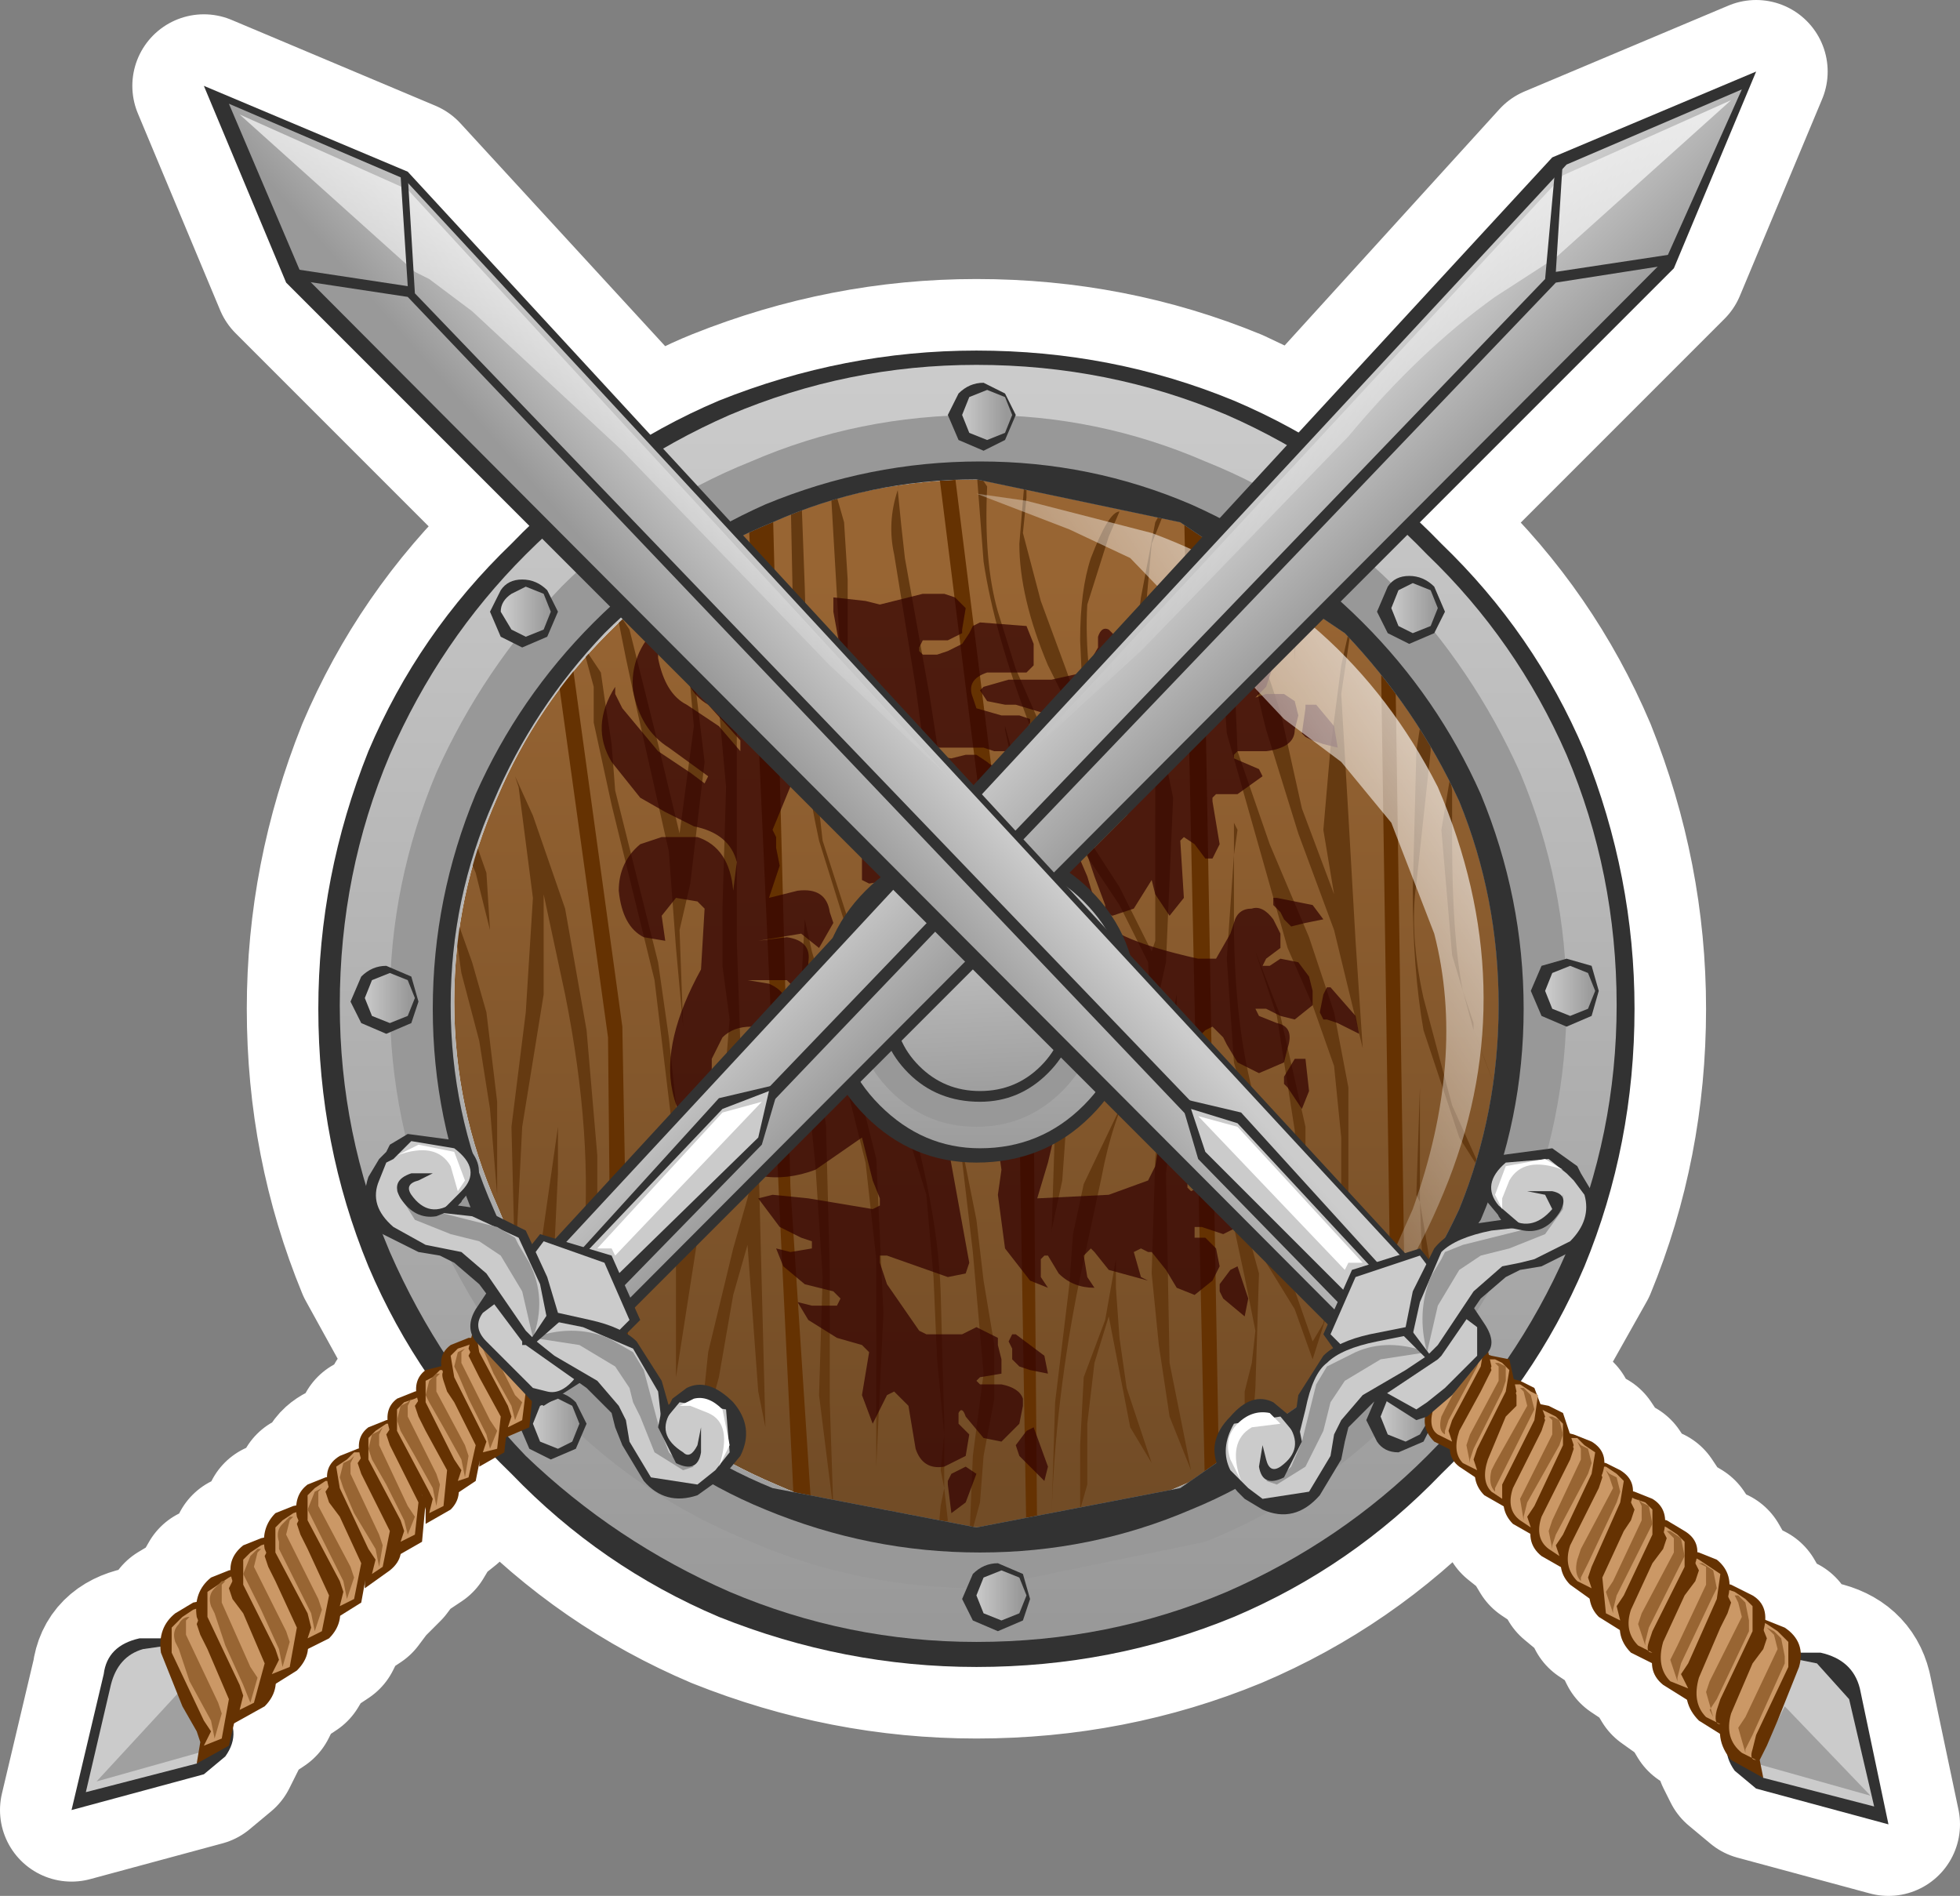 <?xml version="1.0" encoding="UTF-8" standalone="no"?>
<svg xmlns:ffdec="https://www.free-decompiler.com/flash" xmlns:xlink="http://www.w3.org/1999/xlink" ffdec:objectType="shape" height="26.5px" width="27.4px" xmlns="http://www.w3.org/2000/svg">
  <rect width="100%" height="100%" fill="#808080" stroke="none"/>
  <g transform="matrix(1.0, 0.0, 0.0, 1.0, 0.2, -0.2)">
    <path d="M13.45 5.1 Q15.35 5.1 17.05 5.8 L18.0 6.25 21.5 2.4 24.35 1.2 23.2 3.95 19.65 7.5 19.95 7.8 Q21.25 9.05 21.95 10.7 22.65 12.45 22.65 14.3 22.65 16.2 21.95 17.9 L21.05 19.5 21.25 19.6 21.4 19.85 21.65 19.95 21.8 20.25 22.05 20.35 22.25 20.65 22.45 20.75 22.65 21.05 22.9 21.15 23.1 21.45 23.35 21.6 23.55 21.9 23.8 22.0 24.0 22.35 24.3 22.5 24.5 22.85 24.75 22.95 25.0 23.3 25.25 23.3 Q25.7 23.4 25.8 23.8 L26.2 25.7 24.35 25.2 24.05 24.95 23.95 24.75 23.85 24.45 23.55 24.25 23.4 24.0 23.05 23.75 22.9 23.5 22.6 23.3 22.45 23.0 22.15 22.8 22.05 22.6 21.75 22.35 21.65 22.15 21.35 21.95 21.2 21.7 20.95 21.5 20.85 21.3 20.55 21.1 20.45 20.9 20.2 20.7 20.15 20.65 19.95 20.8 Q18.7 22.1 17.05 22.8 15.35 23.5 13.45 23.5 11.6 23.5 9.85 22.8 8.2 22.1 6.95 20.8 L6.75 20.6 6.6 20.7 6.45 20.9 6.2 21.1 6.1 21.3 5.85 21.5 5.7 21.75 5.4 21.95 5.25 22.15 5.0 22.4 4.85 22.6 4.55 22.8 4.4 23.1 4.1 23.3 3.95 23.55 3.65 23.75 3.5 24.05 3.2 24.25 3.05 24.55 2.95 24.75 2.65 25.0 0.8 25.5 1.25 23.6 Q1.3 23.2 1.75 23.1 L2.05 23.1 2.25 22.75 2.5 22.6 2.55 22.6 2.75 22.25 3.0 22.15 3.05 22.15 3.2 21.8 3.45 21.7 3.5 21.7 3.65 21.35 3.9 21.25 3.95 21.25 4.1 20.95 4.35 20.85 4.4 20.85 Q4.35 20.65 4.55 20.55 L4.8 20.45 4.85 20.45 4.95 20.15 5.2 20.05 5.25 20.05 5.35 19.75 5.6 19.65 5.65 19.65 5.75 19.35 4.95 17.9 Q4.25 16.2 4.25 14.3 4.25 12.45 4.95 10.7 5.65 9.05 6.95 7.8 L7.2 7.55 3.8 4.15 2.65 1.4 5.5 2.6 8.9 6.3 Q9.35 6.0 9.85 5.8 11.6 5.1 13.45 5.1 M12.25 21.45 L12.6 21.5 11.55 21.3 12.25 21.45 M19.7 14.15 L20.0 15.25 Q20.1 14.2 19.85 13.25 L19.6 12.5 19.6 12.55 Q19.5 13.25 19.7 14.15 M12.95 6.95 L12.8 6.95 12.95 6.95 M19.8 10.95 L19.9 11.2 Q20.95 13.65 20.3 16.05 L20.45 16.4 20.75 14.25 Q20.75 12.75 20.2 11.4 L19.8 10.65 19.8 10.95" fill="#ffffff" fill-rule="evenodd" stroke="none"/>
    <path d="M13.45 5.1 Q11.6 5.1 9.85 5.8 9.35 6.0 8.9 6.3 L5.5 2.6 2.65 1.4 3.8 4.15 7.2 7.55 6.95 7.8 Q5.65 9.05 4.95 10.7 4.25 12.45 4.25 14.3 4.25 16.2 4.95 17.9 L5.75 19.35 5.65 19.65 5.6 19.65 5.35 19.75 5.25 20.05 5.2 20.05 4.95 20.15 4.85 20.45 4.8 20.45 4.55 20.55 Q4.35 20.65 4.4 20.85 L4.35 20.85 4.1 20.95 3.95 21.25 3.9 21.25 3.65 21.35 3.5 21.7 3.45 21.7 3.2 21.8 3.05 22.15 3.0 22.15 2.75 22.25 2.55 22.6 2.5 22.6 2.25 22.75 2.05 23.1 1.75 23.1 Q1.3 23.2 1.25 23.6 L0.8 25.5 2.65 25.0 2.95 24.75 3.05 24.55 3.2 24.25 3.5 24.05 3.65 23.75 3.95 23.55 4.1 23.3 4.4 23.1 4.55 22.8 4.85 22.6 5.0 22.4 5.25 22.15 5.4 21.95 5.7 21.75 5.85 21.5 6.1 21.3 6.2 21.1 6.45 20.9 6.6 20.7 6.75 20.6 6.95 20.8 Q8.2 22.1 9.85 22.8 11.6 23.5 13.45 23.5 15.35 23.5 17.05 22.8 18.7 22.1 19.95 20.8 L20.15 20.65 20.2 20.7 20.45 20.9 20.55 21.1 20.85 21.3 20.95 21.5 21.2 21.7 21.35 21.95 21.65 22.15 21.75 22.35 22.05 22.6 22.15 22.8 22.45 23.0 22.6 23.3 22.9 23.5 23.05 23.75 23.4 24.0 23.55 24.25 23.85 24.45 23.95 24.75 24.05 24.95 24.35 25.2 26.2 25.7 25.8 23.8 Q25.7 23.4 25.25 23.3 L25.0 23.3 24.75 22.95 24.5 22.85 24.3 22.5 24.0 22.35 23.8 22.0 23.55 21.9 23.35 21.6 23.1 21.45 22.9 21.15 22.65 21.05 22.45 20.75 22.25 20.65 22.05 20.35 21.8 20.25 21.65 19.95 21.4 19.85 21.25 19.6 21.05 19.5 21.95 17.9 Q22.65 16.2 22.65 14.3 22.65 12.45 21.95 10.7 21.25 9.05 19.95 7.8 L19.65 7.5 23.2 3.95 24.35 1.2 21.5 2.4 18.0 6.25 17.05 5.8 Q15.35 5.1 13.45 5.1 Z" fill="none" stroke="#ffffff" stroke-linecap="round" stroke-linejoin="round" stroke-width="2.0"/>
    <path d="M20.25 11.35 Q20.8 12.7 20.8 14.2 20.8 15.7 20.25 17.05 19.7 18.4 18.65 19.4 17.65 20.4 16.35 20.95 15.0 21.55 13.5 21.55 12.0 21.55 10.65 20.95 9.35 20.4 8.3 19.4 7.3 18.4 6.75 17.05 6.15 15.7 6.15 14.2 6.15 12.7 6.75 11.35 7.3 10.05 8.3 9.05 9.35 8.0 10.65 7.45 12.0 6.9 13.5 6.9 15.0 6.9 16.35 7.45 17.65 8.0 18.65 9.05 19.7 10.05 20.25 11.35" fill="url(#gradient0)" fill-rule="evenodd" stroke="none"/>
    <path d="M12.35 7.05 Q12.35 6.7 12.5 6.55 L12.35 7.0 12.35 7.05 12.4 7.55 12.45 8.0 12.8 9.95 13.1 11.9 13.0 13.35 12.95 13.35 Q11.95 12.3 11.6 10.25 L11.4 6.8 11.6 7.5 11.65 8.3 11.65 9.5 11.75 10.6 12.25 11.75 12.45 12.35 12.8 12.85 12.85 11.65 12.6 9.8 12.3 7.95 Q12.2 7.5 12.35 7.05 M13.0 20.25 L12.9 19.2 12.85 18.05 12.75 16.9 12.55 16.25 12.3 15.6 11.75 13.55 11.25 11.95 Q11.0 10.8 10.9 9.45 L10.85 7.0 11.0 7.05 11.05 8.4 11.1 10.2 11.3 11.95 11.8 13.5 12.3 15.05 Q12.9 16.9 12.95 18.25 L13.0 20.1 13.0 20.25 13.0 21.0 13.05 21.45 12.9 21.8 12.95 21.25 13.0 21.0 12.95 20.75 13.0 20.25 M17.05 12.15 L17.05 11.8 17.05 11.7 17.1 11.8 17.05 12.15 17.05 13.05 Q17.05 15.65 17.95 16.9 L17.9 16.0 17.65 14.4 17.35 13.5 17.7 14.4 18.05 15.95 18.05 17.6 17.8 17.0 17.5 16.4 17.25 15.75 17.05 15.05 16.95 13.6 17.05 12.15 M16.95 7.5 L16.9 7.45 17.05 7.8 17.0 8.25 17.1 10.7 17.55 12.0 18.1 13.3 18.45 14.35 18.65 15.4 18.65 16.85 18.5 18.1 18.15 19.2 17.9 18.5 17.5 17.85 17.35 17.25 17.2 16.9 17.25 17.45 17.4 18.0 17.35 19.6 17.25 20.95 17.2 20.3 17.2 19.65 17.3 19.25 17.35 18.8 17.2 18.05 17.05 17.35 17.05 16.05 17.35 16.95 17.8 17.95 18.15 18.95 18.3 18.7 18.35 18.4 18.55 17.25 18.55 16.1 18.45 15.1 18.15 14.25 17.8 13.45 16.95 10.45 16.85 9.0 16.95 7.5 M17.9 8.95 L17.95 8.0 17.9 9.45 17.9 9.75 17.9 8.95 M18.75 8.6 L18.8 8.5 18.7 8.9 18.55 9.9 18.65 11.6 18.75 13.35 18.85 14.85 18.45 13.2 17.95 11.85 17.5 10.4 Q17.05 8.7 17.5 7.55 L17.4 8.2 17.35 8.85 17.35 8.9 17.5 9.55 17.7 10.15 18.0 11.5 18.45 12.7 18.3 11.8 18.4 10.65 18.55 9.5 18.75 8.6 M19.6 10.7 L19.7 10.05 19.7 10.0 19.8 10.3 19.8 10.7 19.6 12.55 Q19.5 13.25 19.7 14.15 L20.1 15.65 20.55 16.65 20.2 16.1 19.7 14.6 Q19.55 13.75 19.55 12.65 L19.6 10.7 M13.45 6.75 L13.4 6.75 13.5 6.85 13.6 7.0 Q13.55 8.05 13.75 8.75 L14.0 9.55 14.35 10.35 14.6 11.05 14.9 11.75 15.45 12.6 15.9 13.5 15.95 13.35 15.95 11.05 15.7 10.05 15.65 9.3 15.75 8.55 15.95 7.5 16.2 7.05 15.9 7.8 15.8 8.9 15.95 10.15 16.2 11.35 16.1 13.65 16.0 14.1 15.9 14.6 15.85 13.65 15.45 12.85 14.95 12.1 14.2 10.35 Q13.7 9.05 13.55 8.05 L13.5 7.4 13.45 6.75 M14.15 6.6 L14.15 7.15 14.1 7.65 14.35 8.6 14.7 9.55 14.95 10.25 14.9 9.15 Q14.9 8.45 15.05 8.0 15.3 7.35 15.45 7.35 L15.3 7.7 15.0 8.65 Q14.95 9.5 15.2 10.65 L15.45 11.55 15.25 11.1 14.45 9.5 Q14.05 8.55 14.05 7.8 L14.1 7.2 14.15 6.6 M20.25 14.05 L20.1 13.55 19.95 11.8 20.1 10.9 20.05 10.9 20.1 11.25 20.1 11.95 Q20.1 13.3 20.25 14.05 L20.4 14.6 20.8 15.65 20.55 15.0 20.4 14.6 20.4 14.5 20.25 14.05 M11.45 21.3 L11.25 19.7 11.3 18.05 11.2 16.5 11.05 15.0 11.0 14.0 11.05 13.05 11.15 13.5 11.3 14.0 11.75 15.2 12.05 16.4 12.15 18.55 12.05 20.7 12.05 19.15 12.05 17.8 11.9 16.45 11.6 15.25 11.4 14.8 11.25 14.4 11.2 14.55 11.25 15.25 11.35 15.95 11.35 16.05 11.4 17.95 11.4 19.8 11.45 21.3 11.45 21.35 11.45 21.4 11.45 21.3 M13.85 10.4 L13.85 10.35 14.2 11.6 Q14.6 12.5 14.7 13.75 L14.7 16.0 14.65 16.7 14.5 17.4 14.5 17.45 14.55 15.9 14.55 14.3 14.35 12.7 13.85 10.4 M14.9 21.3 L14.9 20.4 14.95 19.45 15.25 18.65 15.4 17.8 15.4 18.2 15.45 18.9 15.55 19.6 15.9 20.65 15.6 20.15 15.3 18.6 15.1 19.25 15.0 20.1 15.0 20.95 14.9 21.3 14.9 21.5 14.85 21.45 14.9 21.3 M15.5 15.6 L15.65 15.3 Q15.35 15.85 15.2 16.65 L14.9 18.05 Q14.55 19.75 14.5 21.4 L14.55 19.8 14.75 18.15 14.8 17.45 14.95 16.75 15.5 15.6 M15.85 15.05 L16.15 14.6 16.25 14.1 16.25 15.3 16.1 16.6 16.15 19.25 16.45 20.75 16.15 20.0 16.0 19.0 15.9 18.0 15.95 16.4 16.1 14.8 15.85 15.05 M19.65 17.0 L19.6 16.9 19.65 15.4 19.65 17.0 19.85 18.2 19.7 18.3 19.7 18.35 19.7 18.3 19.65 17.0 M13.55 18.1 L13.7 19.0 13.7 19.75 13.55 20.55 13.5 21.2 13.35 21.75 13.4 20.55 13.55 19.4 13.4 17.7 13.2 16.0 13.45 17.25 13.55 18.1 M7.0 17.95 L6.95 15.95 7.15 14.35 7.25 12.75 7.05 11.2 7.0 11.05 7.25 11.6 7.7 12.9 8.0 14.6 8.15 16.35 8.15 17.35 8.0 18.3 7.75 19.25 7.85 18.45 7.95 17.7 Q8.1 16.1 7.7 14.1 L7.4 12.7 7.4 14.1 7.1 15.95 7.05 16.95 7.0 17.95 7.0 18.05 7.0 18.1 7.0 17.95 M6.3 11.55 L6.6 12.4 6.65 13.2 6.45 12.4 6.15 11.7 6.15 11.65 6.3 11.55 M8.4 8.7 L8.6 9.0 8.7 9.4 9.0 10.6 9.3 11.85 9.5 10.35 9.45 9.8 9.45 9.2 9.65 10.85 9.45 12.55 9.3 13.2 9.35 14.55 9.25 13.45 9.15 12.1 8.7 10.1 8.55 9.4 8.4 8.65 8.4 8.7 M9.7 8.7 L9.65 7.9 9.7 7.35 9.85 8.0 10.1 9.65 10.1 13.35 10.15 14.8 9.9 16.0 9.6 17.2 9.25 19.45 9.25 16.4 8.95 13.9 8.35 11.45 8.1 10.3 8.1 9.8 7.95 9.25 8.0 9.3 8.2 9.6 8.25 9.95 8.35 10.6 8.4 11.25 9.0 13.65 9.15 14.7 9.3 16.1 9.4 17.45 9.4 17.4 9.75 16.55 9.85 15.6 9.95 15.05 10.0 14.45 9.9 13.7 9.9 12.9 9.95 11.2 9.8 9.55 9.7 8.7 M18.85 17.65 L18.85 17.15 18.9 18.55 18.55 19.8 18.5 19.8 18.5 19.75 18.75 18.9 18.85 17.65 M7.6 15.95 L7.6 16.6 7.55 17.65 7.4 18.6 7.35 18.6 7.25 18.35 7.25 18.4 7.25 18.05 7.35 17.7 7.6 15.95 M10.25 16.95 L10.4 16.25 10.45 18.2 10.5 20.15 10.4 19.65 10.25 17.6 10.05 18.3 9.85 19.45 9.55 20.55 9.7 19.1 10.05 17.65 10.25 16.95 M6.05 13.05 L6.05 13.1 6.1 12.95 6.15 12.95 6.4 13.65 6.6 14.35 6.75 15.6 6.75 16.9 6.65 15.7 6.5 14.75 6.25 13.8 6.2 13.45 6.05 13.05" fill="#653a11" fill-rule="evenodd" stroke="none"/>
    <path d="M7.55 9.3 L7.75 9.1 8.5 14.55 8.6 20.05 8.35 19.8 8.3 14.7 7.55 9.3 M11.15 21.4 L10.9 21.25 10.7 17.15 10.25 7.1 10.6 7.15 10.85 16.8 11.15 21.4 M19.1 9.05 L19.3 9.1 19.45 19.15 19.25 19.15 19.1 9.05 M16.35 7.2 L16.6 7.15 16.85 21.25 16.65 21.25 16.35 7.2 M12.9 6.6 L13.1 6.45 14.25 15.65 14.3 21.8 14.15 21.75 14.05 15.8 12.9 6.6" fill="#653202" fill-rule="evenodd" stroke="none"/>
    <path d="M14.25 20.15 L14.45 20.7 14.4 20.9 14.15 20.65 14.05 20.55 14.0 20.4 14.15 20.2 14.25 20.15 M13.95 18.85 L14.0 18.85 14.4 19.15 14.45 19.4 14.2 19.35 14.05 19.3 13.95 19.2 13.95 19.05 13.9 18.95 13.95 18.85 M16.85 18.15 L17.0 17.95 17.1 17.9 17.25 18.35 17.2 18.6 16.9 18.35 16.85 18.25 16.85 18.15 M17.25 16.85 L17.3 16.85 17.75 17.15 17.85 17.35 17.5 17.3 17.35 17.3 17.3 17.3 17.25 17.2 17.25 17.05 17.25 16.95 17.25 16.85 M13.3 20.7 L13.45 20.8 13.3 21.2 13.1 21.35 13.05 20.95 13.05 20.9 13.1 20.8 13.3 20.7 M16.65 16.05 L16.55 16.0 16.55 15.9 16.55 15.85 17.05 15.8 17.25 15.95 17.0 16.05 16.85 16.2 16.75 16.15 16.65 16.05 M17.75 15.35 L17.75 15.25 17.9 15.0 18.05 15.0 18.1 15.45 18.0 15.7 17.8 15.4 17.75 15.35 M18.35 14.0 L18.4 14.0 18.75 14.4 18.8 14.65 18.5 14.5 18.35 14.45 18.3 14.45 18.25 14.35 18.3 14.1 18.35 14.0 M13.55 14.75 L13.95 14.6 Q14.4 14.55 14.6 14.9 L14.65 15.6 14.45 16.45 14.3 16.95 15.3 16.9 15.85 16.7 15.95 16.5 16.0 16.2 Q16.05 15.95 16.3 16.0 L16.7 16.35 16.65 16.55 16.55 16.65 16.4 16.75 16.4 16.8 16.45 16.85 16.65 16.75 16.8 16.65 16.9 16.65 17.05 16.75 17.1 17.35 16.9 17.45 16.75 17.4 16.6 17.35 16.5 17.35 16.5 17.5 16.65 17.5 16.8 17.65 16.85 17.9 16.75 18.1 16.5 18.3 16.25 18.2 16.1 17.95 15.9 17.7 15.85 17.7 15.75 17.65 15.65 17.7 15.75 18.05 15.85 18.1 15.3 17.95 15.1 17.7 15.05 17.65 14.95 17.75 15.0 18.05 15.1 18.2 Q14.8 18.2 14.6 18.0 L14.45 17.75 14.4 17.75 14.35 17.8 14.35 18.05 14.45 18.2 14.2 18.1 13.85 17.65 13.75 16.9 13.8 16.55 13.75 16.2 13.55 15.85 13.2 15.9 13.1 16.05 12.8 15.45 13.3 14.95 13.55 14.75 M17.6 12.75 L17.65 12.75 18.15 12.85 18.3 13.05 18.05 13.1 17.85 13.15 17.75 13.05 17.7 12.95 17.6 12.85 17.6 12.75 M18.05 10.1 L18.05 10.05 18.2 10.05 18.45 10.35 18.5 10.65 18.3 10.6 18.15 10.55 18.05 10.5 18.0 10.45 18.05 10.1 M17.25 9.0 L17.35 8.85 17.8 8.75 18.0 8.9 17.8 9.1 17.7 9.2 17.65 9.25 17.55 9.2 17.4 9.1 17.3 9.05 17.25 9.0 M16.15 9.0 L16.1 8.9 16.1 8.7 16.4 8.4 16.45 8.55 16.5 8.8 16.45 8.9 16.15 9.0 M16.1 9.15 L16.35 9.0 16.65 9.05 16.75 9.2 16.7 9.45 16.75 9.6 16.8 9.6 16.85 9.4 16.95 9.25 17.2 9.15 17.45 9.25 17.6 9.5 17.5 9.8 17.35 9.95 17.5 9.9 17.75 9.9 17.9 10.0 17.95 10.2 17.9 10.4 Q17.9 10.65 17.5 10.7 L17.1 10.7 17.05 10.75 17.05 10.8 17.4 10.95 17.45 11.05 17.1 11.3 16.8 11.3 16.75 11.35 16.75 11.4 16.85 12.0 16.75 12.2 16.65 12.2 16.5 12.0 16.35 11.9 16.3 11.95 16.35 12.75 16.15 13.0 15.95 12.7 15.9 12.5 15.65 12.9 15.35 13.0 15.25 12.95 15.25 12.85 15.1 12.45 15.0 12.15 15.55 11.6 16.25 10.55 16.25 10.1 16.1 9.75 16.05 9.4 16.1 9.15 M14.95 9.6 L15.15 9.25 15.15 9.15 15.15 9.1 Q15.2 8.95 15.3 9.0 L15.4 9.1 15.55 9.95 15.35 10.2 15.0 10.3 14.5 10.2 14.0 10.05 13.85 10.05 13.6 10.0 13.5 9.85 13.55 9.8 13.9 9.7 14.5 9.7 14.95 9.6 M11.45 8.75 L11.45 8.55 11.9 8.6 12.1 8.65 12.7 8.5 13.0 8.5 13.15 8.55 13.3 8.7 13.25 9.0 13.25 9.05 13.05 9.15 12.85 9.15 12.7 9.15 12.65 9.25 12.65 9.3 12.7 9.35 12.9 9.35 13.05 9.3 13.25 9.2 13.35 9.05 13.4 8.95 13.5 8.9 14.15 8.95 14.25 9.2 14.25 9.5 14.15 9.6 13.95 9.6 13.75 9.6 13.6 9.6 Q13.3 9.7 13.4 9.95 L13.45 10.1 13.8 10.2 14.05 10.2 14.2 10.25 14.2 10.3 14.05 10.65 13.9 10.7 13.85 10.7 13.7 10.7 13.55 10.65 13.5 10.65 12.75 10.65 12.6 10.6 12.5 10.5 12.45 10.5 12.45 10.55 12.5 10.65 12.7 10.75 13.1 10.8 13.3 10.75 13.45 10.75 13.6 10.85 Q13.7 10.95 14.1 11.05 L14.55 11.1 14.45 11.4 14.35 11.55 14.75 11.55 15.0 11.6 14.65 12.1 14.3 12.15 14.35 12.3 14.4 12.35 13.85 12.6 13.6 12.55 13.4 13.1 13.1 13.2 13.0 12.85 12.9 12.7 12.55 13.05 12.25 13.15 12.05 13.15 12.2 12.85 12.25 12.75 12.3 12.55 12.25 12.5 11.95 12.55 11.85 12.5 11.85 12.1 11.9 11.85 11.6 11.85 11.5 11.85 11.6 11.35 11.65 11.15 11.4 11.15 11.3 11.1 11.35 10.6 11.45 10.35 11.2 10.2 11.1 10.05 11.3 9.7 11.45 9.4 11.55 9.3 11.45 8.75 M9.65 9.05 L10.0 9.6 10.55 10.1 10.85 10.55 10.9 10.65 10.95 10.95 10.6 11.8 10.65 11.9 10.65 12.05 10.7 12.3 10.55 12.75 10.95 12.65 Q11.35 12.6 11.4 12.95 L11.45 13.1 11.25 13.45 11.0 13.25 10.4 13.35 10.8 13.3 Q11.15 13.35 11.1 13.65 L11.1 13.8 10.95 14.05 10.8 13.9 10.25 13.9 10.55 13.95 Q10.9 14.1 10.8 14.5 L10.75 14.65 10.55 14.85 10.5 14.75 10.3 14.55 Q10.05 14.55 9.9 14.7 L9.75 15.0 9.75 15.3 9.85 15.55 9.9 15.65 10.0 15.75 10.2 15.9 Q10.55 16.1 11.1 15.9 L11.3 15.75 11.5 15.55 12.2 14.0 12.4 13.25 12.55 13.2 12.9 12.85 12.95 13.0 13.0 13.35 13.35 13.25 13.75 12.7 14.05 12.65 14.55 12.35 14.45 12.25 14.6 12.2 14.85 12.1 15.0 12.45 15.15 12.95 Q15.2 13.3 16.55 13.6 L16.8 13.6 17.0 13.25 17.05 13.1 Q17.1 12.9 17.3 12.9 17.45 12.85 17.6 13.05 L17.7 13.25 17.7 13.45 17.5 13.6 17.45 13.7 17.55 13.7 17.7 13.6 17.95 13.65 18.1 13.85 18.15 14.05 18.15 14.25 17.9 14.45 17.7 14.4 17.5 14.3 17.35 14.3 17.4 14.4 17.65 14.5 Q17.9 14.55 17.8 14.85 L17.75 15.05 17.4 15.2 17.1 15.05 16.95 14.8 16.9 14.7 16.75 14.55 16.65 14.6 16.6 14.65 16.6 14.8 16.65 15.0 16.45 14.95 Q16.2 14.8 16.1 14.35 L16.0 14.3 Q15.9 14.25 15.75 14.45 L15.3 14.6 15.0 14.4 15.15 14.35 15.3 14.1 15.25 14.0 15.2 14.05 14.95 14.25 14.4 14.2 14.6 13.9 14.6 13.8 14.55 13.75 13.65 14.0 Q12.85 14.35 12.65 14.9 L12.6 15.05 12.65 15.5 12.85 15.8 13.05 16.2 13.35 17.85 13.3 18.0 13.05 18.05 12.2 17.75 12.1 17.75 12.1 17.85 12.2 18.15 12.65 18.8 12.75 18.85 13.25 18.85 13.45 18.75 13.75 18.9 13.75 19.0 13.8 19.2 13.8 19.4 13.5 19.45 13.45 19.5 13.5 19.55 13.8 19.55 Q14.05 19.6 14.1 19.75 L14.1 19.85 14.05 20.1 13.8 20.35 13.55 20.3 13.3 20.0 Q13.25 19.85 13.2 19.95 L13.2 20.1 13.35 20.25 13.3 20.55 13.0 20.7 Q12.7 20.75 12.6 20.45 L12.55 20.15 12.5 19.85 12.3 19.65 12.2 19.7 12.0 20.1 11.85 19.7 11.95 19.1 11.85 19.0 11.5 18.9 11.1 18.65 10.95 18.4 11.15 18.45 11.5 18.45 11.55 18.35 11.5 18.3 11.45 18.25 11.05 18.15 10.75 17.9 10.65 17.65 10.85 17.7 11.15 17.65 11.15 17.55 11.0 17.5 10.7 17.35 10.4 16.95 10.6 16.9 11.1 16.95 12.0 17.1 12.1 17.05 12.1 16.95 12.0 16.7 11.85 16.1 11.2 16.55 Q10.4 16.85 9.75 16.3 9.3 15.95 9.2 15.45 9.05 14.75 9.6 13.75 L9.65 12.9 9.55 12.8 9.25 12.75 9.05 13.0 9.1 13.35 8.8 13.3 Q8.5 13.15 8.45 12.65 8.45 12.25 8.75 12.0 L9.05 11.9 9.2 11.9 9.55 11.9 Q10.0 12.05 10.05 12.65 L10.1 12.25 Q10.0 11.85 9.5 11.75 L9.1 11.55 8.75 11.35 8.35 10.85 Q8.05 10.35 8.4 9.8 L8.4 9.9 8.5 10.1 9.0 10.7 9.45 11.0 9.65 11.15 9.7 11.05 9.15 10.65 Q8.75 10.4 8.65 9.85 8.6 9.35 9.0 8.95 L9.0 9.4 Q9.1 9.9 9.4 10.05 L9.85 10.35 10.15 10.7 10.15 10.55 9.7 10.05 Q9.35 9.85 9.35 9.35 9.35 8.9 9.65 8.85 L9.65 9.05" fill="#320000" fill-opacity="0.722" fill-rule="evenodd" stroke="none"/>
    <path d="M11.25 14.25 Q11.25 13.3 11.9 12.65 12.55 12.0 13.45 12.0 14.4 12.0 15.05 12.65 15.7 13.3 15.7 14.25 15.7 15.15 15.05 15.8 14.4 16.45 13.45 16.45 12.55 16.45 11.9 15.8 11.25 15.15 11.25 14.25" fill="#323232" fill-rule="evenodd" stroke="none"/>
    <path d="M13.5 12.2 Q14.35 12.2 14.95 12.8 15.55 13.4 15.55 14.2 15.55 15.05 14.95 15.65 14.35 16.25 13.5 16.25 12.7 16.25 12.1 15.65 11.5 15.05 11.5 14.2 11.5 13.4 12.1 12.8 12.7 12.2 13.5 12.2" fill="url(#gradient1)" fill-rule="evenodd" stroke="none"/>
    <path d="M11.75 14.25 Q11.75 13.55 12.25 13.05 12.75 12.55 13.45 12.55 14.15 12.55 14.65 13.05 15.15 13.55 15.15 14.25 15.15 14.95 14.65 15.45 14.15 15.95 13.45 15.95 12.75 15.95 12.25 15.45 11.75 14.95 11.75 14.25" fill="#989898" fill-rule="evenodd" stroke="none"/>
    <path d="M12.1 14.25 Q12.1 13.65 12.5 13.25 12.9 12.85 13.5 12.85 14.05 12.85 14.45 13.25 14.85 13.65 14.85 14.25 14.85 14.8 14.45 15.2 14.05 15.6 13.5 15.6 12.9 15.6 12.5 15.2 12.1 14.8 12.1 14.25" fill="#323232" fill-rule="evenodd" stroke="none"/>
    <path d="M14.35 13.4 Q14.7 13.75 14.7 14.25 14.7 14.75 14.35 15.1 14.0 15.45 13.5 15.45 13.0 15.45 12.65 15.1 12.3 14.75 12.3 14.25 12.3 13.75 12.65 13.4 13.0 13.05 13.5 13.05 14.0 13.05 14.35 13.4" fill="url(#gradient2)" fill-rule="evenodd" stroke="none"/>
    <path d="M18.6 9.05 L16.3 7.5 13.45 6.9 Q11.95 6.9 10.6 7.5 9.25 8.05 8.25 9.05 7.25 10.1 6.7 11.4 6.1 12.75 6.1 14.25 6.1 15.75 6.7 17.1 7.25 18.4 8.25 19.4 9.25 20.45 10.6 21.0 L13.45 21.55 16.3 21.0 18.6 19.4 Q19.6 18.4 20.2 17.1 20.75 15.75 20.75 14.25 20.75 12.75 20.2 11.4 19.6 10.1 18.6 9.05 M13.45 5.1 Q15.35 5.1 17.05 5.8 18.7 6.5 19.95 7.8 21.25 9.05 21.95 10.7 22.65 12.45 22.65 14.3 22.65 16.2 21.95 17.9 21.25 19.55 19.95 20.8 18.7 22.1 17.05 22.8 15.35 23.5 13.45 23.5 11.6 23.5 9.85 22.8 8.2 22.1 6.95 20.8 5.65 19.55 4.95 17.9 4.25 16.2 4.25 14.3 4.25 12.45 4.95 10.7 5.65 9.05 6.95 7.8 8.2 6.5 9.85 5.8 11.6 5.1 13.45 5.1" fill="#323232" fill-rule="evenodd" stroke="none"/>
    <path d="M20.8 14.2 Q20.8 12.7 20.25 11.35 19.7 10.05 18.65 9.05 17.65 8.0 16.35 7.45 15.0 6.9 13.5 6.9 12.0 6.9 10.65 7.45 9.35 8.0 8.3 9.05 7.3 10.05 6.75 11.35 6.15 12.7 6.15 14.2 6.15 15.7 6.75 17.05 7.3 18.4 8.3 19.4 9.35 20.4 10.65 20.95 12.0 21.55 13.5 21.55 15.0 21.55 16.35 20.95 17.65 20.4 18.65 19.4 19.7 18.4 20.25 17.05 20.8 15.7 20.8 14.2 M21.7 10.75 Q22.4 12.4 22.4 14.25 22.4 16.05 21.7 17.7 21.0 19.3 19.75 20.55 18.55 21.75 16.95 22.45 15.3 23.15 13.45 23.15 11.65 23.15 10.0 22.45 8.4 21.75 7.15 20.55 5.95 19.3 5.25 17.7 4.55 16.05 4.55 14.25 4.55 12.4 5.25 10.75 5.95 9.15 7.15 7.95 8.4 6.7 10.0 6.0 11.65 5.3 13.45 5.3 15.3 5.3 16.95 6.0 18.55 6.7 19.75 7.95 21.0 9.15 21.7 10.75" fill="url(#gradient3)" fill-rule="evenodd" stroke="none"/>
    <path d="M18.6 9.05 L16.3 7.5 13.45 6.9 Q11.95 6.9 10.6 7.5 9.25 8.05 8.25 9.05 7.25 10.1 6.7 11.4 6.1 12.75 6.1 14.25 6.1 15.75 6.7 17.1 7.25 18.4 8.25 19.4 9.25 20.45 10.6 21.0 L13.45 21.55 16.3 21.0 18.6 19.4 Q19.6 18.4 20.2 17.1 20.75 15.75 20.75 14.25 20.75 12.75 20.2 11.4 19.6 10.1 18.6 9.05 M13.5 6.0 Q15.15 6.0 16.65 6.65 18.15 7.25 19.3 8.4 20.4 9.55 21.05 11.0 21.7 12.55 21.7 14.2 21.7 15.85 21.05 17.4 20.4 18.85 19.3 20.0 18.15 21.15 16.65 21.75 L13.5 22.4 Q11.8 22.4 10.3 21.75 8.8 21.15 7.65 20.0 6.55 18.85 5.9 17.4 5.25 15.85 5.25 14.2 5.25 12.55 5.9 11.0 6.55 9.55 7.65 8.4 8.8 7.25 10.3 6.65 11.8 6.0 13.5 6.0" fill="#989898" fill-rule="evenodd" stroke="none"/>
    <path d="M18.6 9.05 L16.3 7.5 13.45 6.9 Q11.95 6.9 10.6 7.5 9.25 8.05 8.25 9.05 7.25 10.1 6.7 11.4 6.1 12.75 6.1 14.25 6.1 15.75 6.7 17.1 7.25 18.4 8.25 19.4 9.25 20.45 10.6 21.0 L13.45 21.55 16.3 21.0 18.6 19.4 Q19.6 18.4 20.2 17.1 20.75 15.75 20.75 14.25 20.75 12.75 20.2 11.4 19.6 10.1 18.6 9.05 M10.5 7.25 Q11.95 6.65 13.5 6.65 15.05 6.65 16.45 7.25 17.8 7.85 18.85 8.9 19.9 9.95 20.5 11.3 21.1 12.75 21.1 14.3 21.1 15.85 20.5 17.25 L18.85 19.65 Q17.8 20.75 16.45 21.3 15.05 21.9 13.5 21.9 11.95 21.9 10.5 21.3 9.15 20.75 8.1 19.65 7.05 18.6 6.45 17.25 5.85 15.85 5.85 14.3 5.85 12.75 6.45 11.3 7.05 9.95 8.1 8.9 9.15 7.85 10.5 7.25" fill="#323232" fill-rule="evenodd" stroke="none"/>
    <path d="M13.2 6.35 L13.05 6.0 13.2 5.7 Q13.35 5.55 13.55 5.55 L13.85 5.7 14.0 6.0 13.85 6.35 13.55 6.5 13.2 6.35" fill="#323232" fill-rule="evenodd" stroke="none"/>
    <path d="M13.25 6.0 L13.35 5.75 13.6 5.65 13.85 5.75 13.95 6.0 13.85 6.25 13.6 6.35 13.35 6.25 13.25 6.0" fill="url(#gradient4)" fill-rule="evenodd" stroke="none"/>
    <path d="M13.75 22.05 L14.1 22.2 14.2 22.55 14.1 22.85 13.75 23.0 13.4 22.85 13.25 22.55 13.4 22.2 Q13.55 22.05 13.75 22.05" fill="#323232" fill-rule="evenodd" stroke="none"/>
    <path d="M13.8 22.15 L14.05 22.25 14.15 22.5 14.05 22.75 13.8 22.85 13.55 22.75 13.45 22.5 13.55 22.25 13.8 22.15" fill="url(#gradient5)" fill-rule="evenodd" stroke="none"/>
    <path d="M21.7 13.6 L22.05 13.7 22.15 14.05 22.05 14.4 21.7 14.55 21.35 14.4 21.2 14.05 21.35 13.7 21.7 13.6" fill="#323232" fill-rule="evenodd" stroke="none"/>
    <path d="M21.75 13.7 L22.0 13.8 22.1 14.05 22.0 14.3 21.75 14.4 21.5 14.3 21.4 14.05 21.5 13.8 21.75 13.7" fill="url(#gradient6)" fill-rule="evenodd" stroke="none"/>
    <path d="M5.2 13.7 L5.55 13.85 5.65 14.2 5.55 14.5 5.2 14.65 4.85 14.5 4.7 14.2 4.85 13.85 Q5.0 13.7 5.2 13.7" fill="#323232" fill-rule="evenodd" stroke="none"/>
    <path d="M5.25 13.8 L5.5 13.9 5.6 14.15 5.5 14.4 5.25 14.5 5.0 14.4 4.9 14.15 5.0 13.9 5.25 13.8" fill="url(#gradient7)" fill-rule="evenodd" stroke="none"/>
    <path d="M7.1 8.3 Q7.3 8.3 7.45 8.45 L7.6 8.75 7.45 9.1 7.1 9.25 6.8 9.1 6.65 8.75 6.8 8.45 Q6.9 8.3 7.1 8.3" fill="#323232" fill-rule="evenodd" stroke="none"/>
    <path d="M7.15 8.4 L7.4 8.5 7.5 8.75 7.4 9.0 7.15 9.1 6.95 9.0 6.8 8.75 Q6.8 8.6 6.95 8.5 L7.15 8.4" fill="url(#gradient8)" fill-rule="evenodd" stroke="none"/>
    <path d="M19.5 8.25 Q19.7 8.25 19.85 8.4 L20.0 8.75 19.85 9.05 19.5 9.2 19.2 9.05 19.05 8.75 19.2 8.4 Q19.3 8.25 19.5 8.25" fill="#323232" fill-rule="evenodd" stroke="none"/>
    <path d="M19.55 8.35 L19.8 8.45 19.9 8.7 19.8 8.95 19.55 9.05 19.35 8.95 19.25 8.7 19.35 8.45 19.55 8.35" fill="url(#gradient9)" fill-rule="evenodd" stroke="none"/>
    <path d="M7.5 20.6 L7.2 20.45 7.05 20.1 7.2 19.8 Q7.3 19.65 7.5 19.65 7.7 19.65 7.85 19.8 L8.0 20.1 7.85 20.45 7.5 20.6" fill="#323232" fill-rule="evenodd" stroke="none"/>
    <path d="M7.25 20.1 L7.35 19.85 7.6 19.75 7.8 19.85 7.9 20.1 7.8 20.35 7.6 20.45 7.35 20.35 7.25 20.1" fill="url(#gradient10)" fill-rule="evenodd" stroke="none"/>
    <path d="M19.05 20.35 L18.9 20.05 19.05 19.7 Q19.15 19.55 19.35 19.55 L19.7 19.7 19.85 20.05 19.7 20.35 19.35 20.5 Q19.15 20.5 19.05 20.35" fill="#323232" fill-rule="evenodd" stroke="none"/>
    <path d="M19.45 19.65 L19.65 19.75 19.8 20.0 19.65 20.25 19.45 20.35 19.2 20.25 19.1 20.0 19.2 19.75 Q19.3 19.65 19.45 19.65" fill="url(#gradient11)" fill-rule="evenodd" stroke="none"/>
    <path d="M19.9 11.2 Q21.1 14.0 20.05 16.7 19.5 18.1 18.75 18.9 L19.55 17.1 Q20.3 15.0 19.85 13.25 L19.25 11.7 18.55 10.85 17.75 10.25 16.95 9.4 15.6 8.0 14.75 7.6 13.45 7.1 14.15 7.2 15.9 7.65 Q18.6 8.65 19.9 11.2" fill="url(#gradient12)" fill-rule="evenodd" stroke="none"/>
    <path d="M2.9 24.05 Q3.2 24.4 2.95 24.75 L2.65 25.0 0.8 25.5 1.25 23.6 Q1.3 23.2 1.75 23.1 L2.15 23.1 2.4 23.4 2.9 24.05" fill="#323232" fill-rule="evenodd" stroke="none"/>
    <path d="M2.9 24.05 L2.85 24.6 2.55 24.85 1.0 25.25 1.35 23.75 Q1.45 23.35 1.8 23.25 L2.15 23.2 2.4 23.45 2.9 24.05" fill="#cbcbcb" fill-rule="evenodd" stroke="none"/>
    <path d="M2.35 23.8 L2.75 24.65 1.15 25.1 2.35 23.8" fill="#656565" fill-opacity="0.42" fill-rule="evenodd" stroke="none"/>
    <path d="M2.55 24.85 L2.6 24.55 2.55 24.4 2.35 24.05 2.05 23.3 Q2.0 22.95 2.25 22.75 L2.5 22.6 2.75 22.55 2.8 22.65 2.65 22.8 2.65 22.95 2.8 23.2 3.15 23.95 3.0 24.6 2.55 24.85 2.5 24.85 2.55 24.85" fill="#653202" fill-rule="evenodd" stroke="none"/>
    <path d="M2.65 22.65 L2.55 22.9 2.6 23.05 2.7 23.25 3.0 23.95 2.9 24.5 2.65 24.6 2.75 24.4 2.65 24.25 2.2 23.3 2.2 22.95 2.35 22.8 2.5 22.7 2.65 22.65" fill="#cb9866" fill-rule="evenodd" stroke="none"/>
    <path d="M2.4 22.85 L2.4 23.05 2.85 24.0 2.9 24.15 2.8 24.5 2.75 24.25 2.45 23.7 2.3 23.25 2.25 23.15 Q2.2 23.0 2.3 22.9 2.35 22.8 2.45 22.8 L2.5 22.75 2.4 22.85" fill="#986533" fill-rule="evenodd" stroke="none"/>
    <path d="M3.05 24.3 L3.1 24.05 3.05 23.85 2.85 23.55 2.55 22.8 Q2.5 22.45 2.75 22.25 L3.0 22.15 3.25 22.1 3.25 22.15 3.1 22.35 3.15 22.5 3.3 22.7 3.6 23.45 Q3.75 23.8 3.5 24.05 L3.05 24.3 3.0 24.35 3.05 24.3" fill="#653202" fill-rule="evenodd" stroke="none"/>
    <path d="M3.05 22.55 L3.2 22.75 3.5 23.45 3.35 24.0 3.15 24.1 3.2 23.9 3.15 23.75 2.7 22.8 2.7 22.45 2.85 22.35 3.0 22.25 3.1 22.2 3.0 22.4 3.05 22.55" fill="#cb9866" fill-rule="evenodd" stroke="none"/>
    <path d="M2.9 22.35 L2.9 22.6 3.3 23.5 3.4 23.65 3.3 24.0 3.2 23.75 2.95 23.2 2.8 22.75 2.75 22.65 Q2.7 22.5 2.8 22.4 L2.9 22.3 2.95 22.3 2.9 22.35" fill="#986533" fill-rule="evenodd" stroke="none"/>
    <path d="M3.75 22.25 L4.05 23.0 Q4.2 23.3 3.95 23.55 L3.55 23.8 3.55 23.55 3.5 23.35 3.35 23.05 3.05 22.3 Q2.95 22.0 3.2 21.8 L3.45 21.7 3.7 21.65 3.7 21.7 3.6 21.9 3.6 22.0 3.75 22.25" fill="#653202" fill-rule="evenodd" stroke="none"/>
    <path d="M3.6 21.75 L3.5 21.95 3.55 22.1 3.65 22.3 3.95 22.95 3.85 23.5 3.6 23.6 3.7 23.4 3.65 23.25 3.2 22.35 3.2 22.0 3.3 21.9 3.45 21.8 3.6 21.75" fill="#cb9866" fill-rule="evenodd" stroke="none"/>
    <path d="M3.8 23.0 L3.85 23.15 3.75 23.5 3.7 23.25 3.45 22.7 3.25 22.3 3.2 22.2 3.3 21.95 3.4 21.85 3.45 21.85 3.4 21.9 3.35 22.1 3.8 23.0" fill="#986533" fill-rule="evenodd" stroke="none"/>
    <path d="M3.65 21.35 L3.9 21.25 4.15 21.2 4.15 21.3 4.05 21.45 4.05 21.6 4.2 21.8 4.5 22.5 Q4.65 22.85 4.4 23.1 L4.0 23.3 4.05 23.05 3.95 22.9 3.8 22.55 3.5 21.85 Q3.45 21.55 3.65 21.35" fill="#653202" fill-rule="evenodd" stroke="none"/>
    <path d="M3.9 21.35 L4.05 21.3 3.95 21.5 4.0 21.65 4.1 21.85 4.4 22.5 4.3 23.0 4.1 23.1 4.15 22.95 4.1 22.75 3.65 21.9 3.65 21.55 3.75 21.45 3.9 21.35" fill="#cb9866" fill-rule="evenodd" stroke="none"/>
    <path d="M3.85 21.4 L3.9 21.4 3.85 21.45 3.8 21.65 4.25 22.55 4.3 22.7 4.2 23.0 4.15 22.75 3.9 22.25 3.7 21.85 3.7 21.75 Q3.65 21.6 3.75 21.5 L3.85 21.4" fill="#986533" fill-rule="evenodd" stroke="none"/>
    <path d="M3.95 21.4 Q3.9 21.1 4.1 20.95 L4.35 20.85 4.6 20.8 4.6 20.85 4.5 21.0 4.5 21.15 4.65 21.35 4.95 22.05 4.85 22.6 4.45 22.85 4.5 22.6 4.4 22.4 4.25 22.1 3.95 21.4" fill="#653202" fill-rule="evenodd" stroke="none"/>
    <path d="M4.45 20.9 L4.35 21.05 4.4 21.2 4.55 21.4 4.85 22.05 4.75 22.55 4.55 22.65 4.6 22.45 4.55 22.3 4.1 21.45 4.1 21.1 4.2 21.0 4.35 20.9 4.45 20.9" fill="#cb9866" fill-rule="evenodd" stroke="none"/>
    <path d="M4.15 21.4 L4.1 21.3 4.2 21.05 4.3 21.0 4.35 20.95 4.25 21.05 4.25 21.25 4.7 22.1 4.75 22.25 4.65 22.55 4.6 22.3 4.35 21.8 4.15 21.4" fill="#986533" fill-rule="evenodd" stroke="none"/>
    <path d="M4.4 21.0 Q4.3 20.7 4.55 20.55 L4.8 20.45 5.0 20.4 5.0 20.45 4.9 20.6 4.95 20.75 5.05 20.95 5.35 21.65 Q5.5 21.95 5.25 22.15 L4.9 22.4 4.9 22.15 4.85 21.95 4.7 21.65 4.4 21.0" fill="#653202" fill-rule="evenodd" stroke="none"/>
    <path d="M4.55 21.0 L4.5 20.7 4.65 20.6 4.75 20.5 4.9 20.5 4.8 20.65 4.85 20.8 4.95 21.0 5.25 21.6 5.15 22.1 5.0 22.2 5.05 22.0 4.95 21.85 4.55 21.0" fill="#cb9866" fill-rule="evenodd" stroke="none"/>
    <path d="M4.6 21.0 L4.55 20.85 4.6 20.65 4.7 20.6 4.75 20.55 4.7 20.65 4.7 20.8 5.1 21.65 5.15 21.8 5.1 22.1 5.05 21.85 4.75 21.35 4.6 21.0" fill="#986533" fill-rule="evenodd" stroke="none"/>
    <path d="M4.95 20.15 L5.2 20.05 5.4 20.0 5.4 20.05 5.3 20.2 5.35 20.35 5.45 20.55 5.75 21.2 5.7 21.75 5.35 21.95 5.35 21.7 5.25 21.55 5.1 21.25 4.85 20.6 Q4.75 20.3 4.95 20.15" fill="#653202" fill-rule="evenodd" stroke="none"/>
    <path d="M5.3 20.1 L5.2 20.25 5.25 20.4 5.35 20.6 5.65 21.2 5.6 21.65 5.4 21.75 5.45 21.6 5.4 21.45 4.95 20.6 4.95 20.3 5.05 20.2 5.2 20.1 5.3 20.1" fill="#cb9866" fill-rule="evenodd" stroke="none"/>
    <path d="M4.95 20.45 L5.0 20.25 5.1 20.2 5.15 20.15 5.1 20.25 5.1 20.4 5.5 21.25 5.6 21.4 5.5 21.65 5.45 21.45 5.2 20.95 5.0 20.6 4.95 20.45" fill="#986533" fill-rule="evenodd" stroke="none"/>
    <path d="M5.6 19.65 L5.8 19.6 5.8 19.65 5.7 19.85 5.75 19.95 5.85 20.15 6.15 20.8 Q6.3 21.1 6.1 21.3 L5.75 21.5 5.75 21.3 5.7 21.1 5.5 20.85 5.25 20.2 Q5.15 19.9 5.35 19.75 L5.6 19.65" fill="#653202" fill-rule="evenodd" stroke="none"/>
    <path d="M5.7 19.7 L5.6 19.85 5.65 20.0 5.75 20.2 6.05 20.75 6.0 21.25 5.8 21.35 5.85 21.15 5.8 21.05 5.35 20.2 5.35 19.9 5.45 19.8 5.6 19.75 5.7 19.7" fill="#cb9866" fill-rule="evenodd" stroke="none"/>
    <path d="M5.5 19.8 L5.55 19.75 5.5 19.85 5.5 20.0 5.9 20.8 5.95 20.95 5.9 21.25 5.85 21.0 5.6 20.55 5.4 20.2 5.35 20.05 5.4 19.85 5.5 19.8" fill="#986533" fill-rule="evenodd" stroke="none"/>
    <path d="M6.15 19.25 L6.2 19.3 6.1 19.45 6.1 19.55 6.25 19.75 6.55 20.4 6.45 20.9 6.15 21.1 6.15 20.9 6.05 20.7 5.9 20.45 5.65 19.8 Q5.55 19.5 5.75 19.35 L5.95 19.3 6.15 19.25" fill="#653202" fill-rule="evenodd" stroke="none"/>
    <path d="M6.0 19.5 L6.05 19.65 6.15 19.8 6.45 20.4 6.35 20.85 6.2 20.9 6.25 20.75 6.15 20.6 5.75 19.8 5.75 19.5 5.85 19.45 5.95 19.35 6.05 19.35 Q5.95 19.35 6.0 19.5" fill="#cb9866" fill-rule="evenodd" stroke="none"/>
    <path d="M5.9 19.45 L5.9 19.65 6.3 20.4 6.35 20.55 6.3 20.85 6.25 20.6 6.0 20.15 5.8 19.8 5.75 19.7 5.8 19.5 5.9 19.4 5.95 19.4 5.9 19.45" fill="#986533" fill-rule="evenodd" stroke="none"/>
    <path d="M6.5 19.2 L6.6 19.4 6.9 20.05 6.85 20.5 6.5 20.7 6.5 20.5 6.45 20.3 6.0 19.4 Q5.9 19.15 6.1 19.0 L6.35 18.9 6.55 18.9 6.55 18.95 6.45 19.1 6.5 19.2" fill="#653202" fill-rule="evenodd" stroke="none"/>
    <path d="M6.4 19.25 L6.5 19.45 6.8 20.0 6.75 20.45 6.55 20.5 6.6 20.35 6.55 20.25 6.15 19.45 6.1 19.15 6.2 19.05 6.35 19.0 6.45 18.95 6.35 19.15 6.4 19.25" fill="#cb9866" fill-rule="evenodd" stroke="none"/>
    <path d="M6.25 19.1 L6.25 19.25 6.65 20.05 6.75 20.2 6.65 20.45 6.6 20.25 6.35 19.75 6.2 19.4 6.15 19.3 6.2 19.1 6.3 19.05 6.25 19.1" fill="#986533" fill-rule="evenodd" stroke="none"/>
    <path d="M6.85 18.85 L6.95 19.05 7.25 19.65 7.2 20.15 6.85 20.3 6.85 20.1 6.8 19.95 6.35 19.05 6.45 18.65 6.7 18.6 6.9 18.55 6.9 18.6 6.8 18.75 6.85 18.85" fill="#653202" fill-rule="evenodd" stroke="none"/>
    <path d="M6.85 19.1 L7.15 19.65 7.1 20.05 6.9 20.15 6.95 20.0 6.9 19.85 6.5 19.1 6.45 18.8 6.55 18.7 6.7 18.65 6.8 18.6 6.7 18.8 6.75 18.9 6.85 19.1" fill="#cb9866" fill-rule="evenodd" stroke="none"/>
    <path d="M6.6 18.75 L6.6 18.9 7.0 19.7 7.1 19.8 7.0 20.05 6.95 19.85 6.7 19.4 6.55 19.05 6.5 18.95 Q6.45 18.85 6.55 18.8 L6.65 18.7 6.6 18.75" fill="#986533" fill-rule="evenodd" stroke="none"/>
    <path d="M24.35 1.2 L23.2 3.95 8.3 18.85 7.5 18.7 7.3 17.8 21.5 2.4 24.35 1.2" fill="#323232" fill-rule="evenodd" stroke="none"/>
    <path d="M21.7 2.5 L24.15 1.45 23.1 3.8 8.2 18.75 7.55 18.65 7.4 17.9 21.7 2.5" fill="url(#gradient13)" fill-rule="evenodd" stroke="none"/>
    <path d="M6.65 18.2 L7.45 18.7 Q8.2 19.25 7.95 19.5 L7.4 19.85 7.3 19.8 7.25 19.8 6.45 18.95 Q6.3 18.75 6.45 18.5 L6.65 18.2" fill="#323232" fill-rule="evenodd" stroke="none"/>
    <path d="M6.75 18.4 L7.45 18.8 Q8.1 19.2 7.85 19.45 7.65 19.7 7.45 19.65 L7.25 19.6 6.6 18.95 Q6.4 18.75 6.55 18.55 L6.75 18.4" fill="#cbcbcb" fill-rule="evenodd" stroke="none"/>
    <path d="M7.85 17.75 L9.85 15.55 10.7 15.35 10.45 16.2 8.45 18.25 7.85 17.75" fill="#323232" fill-rule="evenodd" stroke="none"/>
    <path d="M7.95 17.75 L9.9 15.7 10.55 15.45 10.4 16.1 8.35 18.1 7.95 17.75" fill="#cbcbcb" fill-rule="evenodd" stroke="none"/>
    <path d="M7.15 17.7 L7.35 17.45 8.35 17.75 8.75 18.65 8.45 18.95 7.5 18.6 7.15 17.7" fill="#323232" fill-rule="evenodd" stroke="none"/>
    <path d="M7.25 17.75 L7.4 17.55 8.25 17.85 8.6 18.65 8.4 18.85 7.5 18.6 7.25 17.75" fill="#cbcbcb" fill-rule="evenodd" stroke="none"/>
    <path d="M5.95 17.75 L5.65 17.7 5.15 17.45 Q4.8 17.1 4.95 16.65 L5.1 16.4 5.2 16.3 5.25 16.2 5.5 16.05 6.25 16.15 Q6.6 16.45 6.45 16.75 L6.2 17.05 6.55 17.1 7.15 17.4 7.45 18.05 7.6 18.55 8.05 18.65 Q8.5 18.75 8.7 18.95 L9.05 19.5 9.15 19.85 9.2 19.75 9.4 19.6 Q9.7 19.45 10.05 19.8 10.35 20.15 10.15 20.55 L9.9 20.85 9.55 21.1 Q9.1 21.25 8.8 20.9 L8.5 20.4 8.4 20.15 8.35 19.95 8.0 19.6 7.15 19.0 7.1 19.0 7.1 18.95 6.5 18.15 6.15 17.85 5.95 17.75" fill="#323232" fill-rule="evenodd" stroke="none"/>
    <path d="M6.0 17.65 L5.75 17.6 5.3 17.35 Q4.95 17.05 5.1 16.7 L5.2 16.45 5.3 16.4 5.55 16.15 6.15 16.25 Q6.55 16.55 6.25 16.85 L5.95 17.15 6.4 17.2 7.05 17.5 7.35 18.15 7.45 18.65 7.95 18.75 8.65 19.05 9.0 19.65 9.05 20.1 9.3 19.8 9.95 19.9 10.0 20.5 9.8 20.75 9.55 20.95 8.9 20.85 8.6 20.35 8.55 20.05 8.45 19.85 8.15 19.5 7.55 19.15 7.3 18.95 7.15 18.8 6.6 18.0 6.25 17.7 6.0 17.65" fill="#cbcbcb" fill-rule="evenodd" stroke="none"/>
    <path d="M8.65 19.1 L8.8 19.35 9.0 20.1 9.15 20.5 9.2 20.55 9.5 20.7 9.35 20.75 8.95 20.5 8.75 20.0 8.65 19.8 8.6 19.6 8.4 19.3 7.9 19.0 7.25 18.9 Q7.8 18.7 8.3 18.9 L8.65 19.1" fill="#989898" fill-rule="evenodd" stroke="none"/>
    <path d="M5.6 17.05 L5.95 17.15 6.75 17.35 7.0 17.5 7.05 17.6 7.2 17.85 Q7.45 18.35 7.25 18.9 L7.1 18.25 6.8 17.75 6.5 17.55 6.3 17.5 6.1 17.45 5.6 17.25 5.35 16.85 5.4 16.7 5.5 17.0 5.6 17.05" fill="#989898" fill-rule="evenodd" stroke="none"/>
    <path d="M21.55 3.8 L20.7 4.35 Q19.65 5.1 18.65 6.3 L15.75 9.3 14.05 10.85 21.65 2.65 24.0 1.6 21.55 3.8" fill="url(#gradient14)" fill-rule="evenodd" stroke="none"/>
    <path d="M9.2 19.8 L9.2 19.9 Q8.95 20.25 9.35 20.5 9.45 20.6 9.55 20.4 L9.6 20.15 9.6 20.5 Q9.55 20.8 9.25 20.65 L9.0 20.15 9.05 19.9 9.2 19.8 M7.2 18.95 L7.5 18.5 7.65 18.65 7.25 19.0 7.2 18.95 M5.85 16.6 L5.65 16.7 Q5.45 16.75 5.55 16.9 5.8 17.25 6.15 17.0 6.3 16.85 6.25 17.0 L6.15 17.1 5.9 17.2 Q5.6 17.25 5.4 16.95 5.25 16.7 5.55 16.6 L5.85 16.6 M23.2 3.75 L23.15 3.9 21.55 4.15 10.6 15.6 10.6 15.4 10.5 15.45 21.4 4.1 21.55 2.45 21.65 2.4 21.55 4.0 23.2 3.75" fill="#323232" fill-rule="evenodd" stroke="none"/>
    <path d="M6.15 16.3 L6.3 16.7 6.2 16.85 6.1 16.5 Q5.9 16.15 5.35 16.35 L5.65 16.2 6.15 16.3" fill="#ffffff" fill-rule="evenodd" stroke="none"/>
    <path d="M9.9 19.9 L10.0 20.4 9.85 20.7 Q10.05 20.1 9.7 19.95 L9.45 19.85 9.3 19.85 9.5 19.75 Q9.7 19.7 9.9 19.9" fill="#ffffff" fill-rule="evenodd" stroke="none"/>
    <path d="M9.9 15.75 L10.45 15.6 8.4 17.75 8.35 17.65 8.15 17.65 9.9 15.75" fill="#ffffff" fill-rule="evenodd" stroke="none"/>
    <path d="M25.0 23.3 L25.25 23.3 Q25.7 23.4 25.8 23.8 L26.2 25.7 24.35 25.2 24.05 24.95 Q23.8 24.6 24.1 24.25 L24.85 23.3 25.0 23.3" fill="#323232" fill-rule="evenodd" stroke="none"/>
    <path d="M24.95 23.4 L25.2 23.45 25.65 23.95 26.0 25.45 24.45 25.05 24.15 24.8 Q23.9 24.5 24.1 24.25 L24.85 23.4 24.95 23.4" fill="#cbcbcb" fill-rule="evenodd" stroke="none"/>
    <path d="M24.35 24.85 L24.75 24.05 25.95 25.3 24.35 24.85" fill="#656565" fill-opacity="0.42" fill-rule="evenodd" stroke="none"/>
    <path d="M24.5 22.85 L24.75 22.95 Q25.05 23.15 24.95 23.5 L24.65 24.25 24.5 24.6 24.4 24.8 24.45 25.05 24.0 24.8 Q23.75 24.5 23.9 24.15 L24.2 23.4 24.35 23.15 24.35 23.05 24.25 22.85 Q24.05 22.8 24.25 22.75 L24.5 22.85" fill="#653202" fill-rule="evenodd" stroke="none"/>
    <path d="M24.65 23.0 L24.8 23.15 24.8 23.5 24.35 24.45 24.3 24.65 Q24.25 24.8 24.35 24.8 L24.15 24.7 Q23.9 24.5 24.0 24.15 L24.3 23.45 24.45 23.25 24.5 23.1 24.4 22.85 24.5 22.9 24.65 23.0" fill="#cb9866" fill-rule="evenodd" stroke="none"/>
    <path d="M24.6 23.0 L24.7 23.1 24.75 23.35 24.75 23.45 24.3 24.45 24.2 24.65 24.2 24.7 24.1 24.35 24.2 24.2 24.65 23.25 24.6 23.05 24.5 22.95 24.6 23.0" fill="#986533" fill-rule="evenodd" stroke="none"/>
    <path d="M24.3 22.5 Q24.55 22.65 24.45 23.0 L24.15 23.75 24.0 24.05 23.9 24.25 23.95 24.5 23.55 24.25 Q23.3 24.0 23.4 23.65 L23.7 22.9 23.85 22.7 23.9 22.55 23.75 22.35 Q23.6 22.3 23.75 22.3 L24.0 22.35 24.3 22.5" fill="#653202" fill-rule="evenodd" stroke="none"/>
    <path d="M24.3 22.65 L24.3 23.0 23.85 23.95 23.8 24.1 Q23.75 24.3 23.85 24.3 L23.65 24.2 Q23.45 24.0 23.55 23.65 L23.85 22.95 23.95 22.75 24.0 22.6 23.9 22.4 24.05 22.45 24.2 22.55 24.3 22.65" fill="#cb9866" fill-rule="evenodd" stroke="none"/>
    <path d="M24.2 22.6 L24.25 22.85 24.25 23.0 23.8 23.95 23.7 24.1 23.75 24.2 23.65 23.85 23.7 23.7 24.15 22.8 24.1 22.6 24.05 22.5 24.1 22.5 24.2 22.6" fill="#986533" fill-rule="evenodd" stroke="none"/>
    <path d="M23.8 22.0 Q24.05 22.2 23.95 22.55 L23.7 23.25 23.5 23.55 23.45 23.75 23.45 24.0 23.05 23.75 Q22.8 23.55 22.95 23.2 L23.25 22.45 23.4 22.25 23.4 22.1 23.3 21.9 Q23.15 21.85 23.3 21.85 L23.55 21.9 23.8 22.0" fill="#653202" fill-rule="evenodd" stroke="none"/>
    <path d="M23.85 22.2 L23.8 22.55 23.4 23.45 23.3 23.6 23.4 23.8 23.15 23.7 Q22.95 23.5 23.05 23.15 L23.35 22.5 23.5 22.3 23.55 22.15 23.45 21.95 23.55 22.0 23.7 22.1 23.85 22.2" fill="#cb9866" fill-rule="evenodd" stroke="none"/>
    <path d="M23.75 22.15 L23.8 22.4 23.75 22.5 23.3 23.45 23.25 23.65 23.25 23.7 23.15 23.4 23.25 23.2 23.65 22.35 23.65 22.1 23.55 22.05 23.6 22.05 23.75 22.15" fill="#986533" fill-rule="evenodd" stroke="none"/>
    <path d="M23.5 22.05 L23.2 22.75 23.05 23.1 23.0 23.25 23.0 23.5 22.6 23.3 Q22.35 23.05 22.5 22.7 L22.8 22.0 22.95 21.8 22.95 21.65 22.85 21.5 Q22.7 21.45 22.85 21.4 L23.1 21.45 23.35 21.6 Q23.6 21.75 23.5 22.05" fill="#653202" fill-rule="evenodd" stroke="none"/>
    <path d="M22.9 22.05 L23.05 21.85 23.1 21.7 23.0 21.5 23.1 21.55 23.25 21.65 23.35 21.75 23.35 22.1 22.9 23.0 22.85 23.15 Q22.8 23.3 22.9 23.3 L22.7 23.2 Q22.5 23.0 22.6 22.7 L22.9 22.05" fill="#cb9866" fill-rule="evenodd" stroke="none"/>
    <path d="M23.3 21.7 L23.35 21.95 23.3 22.05 22.85 22.95 22.8 23.15 22.8 23.2 22.7 22.9 22.75 22.75 23.2 21.9 23.2 21.7 23.1 21.6 23.15 21.6 23.3 21.7" fill="#986533" fill-rule="evenodd" stroke="none"/>
    <path d="M22.5 21.35 L22.55 21.25 22.4 21.05 Q22.25 21.0 22.45 21.0 L22.65 21.05 22.9 21.15 Q23.15 21.3 23.05 21.65 L22.75 22.3 22.6 22.65 22.55 22.8 22.55 23.05 22.15 22.8 Q21.95 22.6 22.05 22.25 L22.35 21.55 22.5 21.35" fill="#653202" fill-rule="evenodd" stroke="none"/>
    <path d="M22.6 21.45 L22.65 21.3 22.55 21.1 22.65 21.15 22.8 21.2 22.9 21.3 22.9 21.65 22.5 22.5 22.4 22.65 22.45 22.85 22.25 22.75 22.2 22.25 22.5 21.6 22.6 21.45" fill="#cb9866" fill-rule="evenodd" stroke="none"/>
    <path d="M22.75 21.25 L22.7 21.15 22.75 21.2 22.85 21.25 22.9 21.5 22.85 21.6 22.4 22.5 22.35 22.7 22.35 22.75 22.25 22.45 22.35 22.3 22.75 21.45 22.75 21.25" fill="#986533" fill-rule="evenodd" stroke="none"/>
    <path d="M22.0 20.65 Q21.85 20.6 22.0 20.6 L22.25 20.65 22.45 20.75 Q22.7 20.9 22.6 21.2 L22.35 21.9 22.15 22.2 22.1 22.35 22.1 22.6 21.75 22.35 Q21.55 22.15 21.65 21.85 L21.95 21.15 22.1 20.95 22.1 20.8 22.0 20.65" fill="#653202" fill-rule="evenodd" stroke="none"/>
    <path d="M22.15 21.0 L22.2 20.85 22.15 20.7 22.25 20.7 22.4 20.8 22.5 20.9 22.45 21.2 22.05 22.1 22.0 22.25 22.05 22.4 21.85 22.3 Q21.65 22.1 21.75 21.8 L22.05 21.2 22.15 21.0" fill="#cb9866" fill-rule="evenodd" stroke="none"/>
    <path d="M22.4 20.85 L22.45 21.05 22.4 21.2 22.0 22.05 21.9 22.25 21.9 22.3 Q21.8 22.2 21.85 22.0 L21.9 21.85 22.35 21.0 22.3 20.85 22.25 20.75 22.3 20.8 22.4 20.85" fill="#986533" fill-rule="evenodd" stroke="none"/>
    <path d="M21.25 21.4 L21.55 20.75 21.7 20.55 21.7 20.4 21.6 20.25 Q21.45 20.2 21.6 20.2 L21.8 20.25 22.05 20.35 Q22.3 20.5 22.2 20.8 L21.9 21.45 21.75 21.75 21.7 21.9 21.7 22.15 21.35 21.95 Q21.1 21.75 21.25 21.4" fill="#653202" fill-rule="evenodd" stroke="none"/>
    <path d="M21.35 21.4 L21.65 20.8 21.75 20.6 21.8 20.45 21.75 20.3 21.85 20.3 21.95 20.4 22.1 20.5 22.05 20.8 21.65 21.65 21.55 21.8 21.6 21.95 21.45 21.85 Q21.25 21.7 21.35 21.4" fill="#cb9866" fill-rule="evenodd" stroke="none"/>
    <path d="M22.0 20.45 L22.05 20.65 22.0 20.8 21.55 21.65 21.5 21.8 21.5 21.85 21.45 21.6 21.5 21.45 21.9 20.6 21.9 20.45 21.85 20.35 21.9 20.4 22.0 20.45" fill="#986533" fill-rule="evenodd" stroke="none"/>
    <path d="M21.45 19.85 L21.65 19.95 21.8 20.4 21.35 21.35 21.25 21.5 21.3 21.7 20.95 21.5 Q20.75 21.3 20.85 21.0 L21.15 20.35 21.3 20.15 21.3 20.05 21.2 19.9 Q21.05 19.85 21.2 19.8 L21.45 19.85" fill="#653202" fill-rule="evenodd" stroke="none"/>
    <path d="M21.55 20.0 L21.65 20.1 21.65 20.4 21.25 21.25 21.15 21.4 21.2 21.55 21.05 21.45 Q20.85 21.3 20.95 21.0 L21.25 20.4 21.35 20.2 21.4 20.05 21.35 19.9 21.45 19.95 21.55 20.0" fill="#cb9866" fill-rule="evenodd" stroke="none"/>
    <path d="M21.6 20.05 L21.65 20.25 21.6 20.4 21.15 21.2 21.1 21.4 21.1 21.45 21.05 21.15 21.1 21.05 21.5 20.25 21.5 20.05 21.45 20.0 21.5 20.0 21.6 20.05" fill="#986533" fill-rule="evenodd" stroke="none"/>
    <path d="M21.05 19.5 L21.25 19.6 21.4 20.0 20.95 20.9 20.9 21.1 20.9 21.3 20.55 21.1 Q20.35 20.9 20.45 20.6 L20.75 19.95 20.9 19.75 20.95 19.65 20.85 19.5 Q20.7 19.45 20.85 19.45 L21.05 19.5" fill="#653202" fill-rule="evenodd" stroke="none"/>
    <path d="M21.05 19.55 L21.2 19.65 21.3 19.7 21.25 20.05 20.85 20.85 20.8 20.95 20.8 21.15 20.65 21.05 Q20.5 20.9 20.6 20.6 L20.85 20.0 21.0 19.85 21.0 19.7 20.95 19.55 21.05 19.55" fill="#cb9866" fill-rule="evenodd" stroke="none"/>
    <path d="M21.05 19.6 L21.1 19.6 21.2 19.7 21.25 19.9 21.2 20.0 20.8 20.8 20.7 21.0 20.7 21.05 Q20.6 20.95 20.65 20.75 L20.7 20.65 21.15 19.85 21.1 19.65 21.05 19.6" fill="#986533" fill-rule="evenodd" stroke="none"/>
    <path d="M20.65 19.15 L20.9 19.2 21.0 19.65 20.55 20.55 20.5 20.7 20.5 20.9 20.2 20.7 Q20.0 20.55 20.1 20.25 L20.4 19.6 20.55 19.4 20.55 19.3 20.45 19.15 20.5 19.1 20.65 19.15" fill="#653202" fill-rule="evenodd" stroke="none"/>
    <path d="M20.8 19.25 L20.9 19.35 20.85 19.65 20.45 20.45 20.4 20.6 20.45 20.75 20.25 20.65 Q20.1 20.5 20.2 20.2 L20.5 19.65 20.6 19.45 20.65 19.35 20.6 19.2 20.7 19.2 20.8 19.25" fill="#cb9866" fill-rule="evenodd" stroke="none"/>
    <path d="M20.85 19.3 L20.85 19.5 20.8 19.65 20.4 20.45 20.35 20.6 20.35 20.65 20.3 20.4 20.35 20.25 20.75 19.5 20.75 19.3 20.7 19.25 20.75 19.25 20.85 19.3" fill="#986533" fill-rule="evenodd" stroke="none"/>
    <path d="M20.35 18.8 L20.55 18.85 20.65 19.3 20.2 20.15 20.15 20.3 20.15 20.5 19.85 20.35 Q19.65 20.15 19.75 19.9 L20.05 19.25 20.2 19.05 20.2 18.95 20.15 18.8 Q20.0 18.8 20.15 18.75 L20.35 18.8" fill="#653202" fill-rule="evenodd" stroke="none"/>
    <path d="M20.45 18.95 L20.55 19.0 20.5 19.3 20.1 20.05 20.05 20.2 20.1 20.35 19.9 20.25 Q19.75 20.15 19.85 19.85 L20.15 19.3 20.25 19.1 20.3 19.0 20.25 18.85 20.35 18.85 20.45 18.95" fill="#cb9866" fill-rule="evenodd" stroke="none"/>
    <path d="M20.45 19.0 L20.5 19.15 20.45 19.3 20.05 20.05 20.0 20.2 20.0 20.25 Q19.9 20.2 19.95 20.0 L20.0 19.9 20.4 19.15 20.4 18.95 20.35 18.9 20.4 18.9 20.45 19.0" fill="#986533" fill-rule="evenodd" stroke="none"/>
    <path d="M19.75 18.05 L19.55 18.9 18.7 19.05 3.8 4.15 2.65 1.4 5.5 2.6 19.75 18.05" fill="#323232" fill-rule="evenodd" stroke="none"/>
    <path d="M19.7 18.1 L19.6 18.85 18.9 18.95 4.0 4.0 3.0 1.65 5.45 2.7 19.7 18.1" fill="url(#gradient15)" fill-rule="evenodd" stroke="none"/>
    <path d="M20.35 18.4 L20.55 18.7 Q20.75 19.0 20.55 19.15 L20.1 19.7 19.75 20.0 19.6 20.05 19.05 19.7 Q18.85 19.45 19.55 18.9 L20.35 18.4" fill="#323232" fill-rule="evenodd" stroke="none"/>
    <path d="M20.25 18.6 L20.45 18.75 20.45 19.15 20.0 19.6 19.75 19.8 19.6 19.9 19.15 19.65 Q18.9 19.4 19.55 19.0 L20.25 18.6" fill="#cbcbcb" fill-rule="evenodd" stroke="none"/>
    <path d="M16.55 16.4 L16.3 15.55 17.15 15.75 19.15 17.95 18.55 18.45 16.55 16.4" fill="#323232" fill-rule="evenodd" stroke="none"/>
    <path d="M16.65 16.3 L16.45 15.7 17.1 15.9 19.05 18.0 18.65 18.3 16.65 16.3" fill="#cbcbcb" fill-rule="evenodd" stroke="none"/>
    <path d="M19.65 17.65 L19.85 17.9 19.55 18.8 18.55 19.2 18.3 18.85 18.7 17.95 19.65 17.65" fill="#323232" fill-rule="evenodd" stroke="none"/>
    <path d="M18.6 19.05 L18.4 18.85 18.75 18.05 19.65 17.75 19.8 17.95 19.55 18.8 18.6 19.05" fill="#cbcbcb" fill-rule="evenodd" stroke="none"/>
    <path d="M21.85 16.5 L21.9 16.6 22.05 16.85 Q22.2 17.3 21.85 17.65 L21.35 17.9 21.05 17.95 20.85 18.05 20.5 18.35 19.95 19.15 19.9 19.2 19.0 19.8 18.65 20.15 18.6 20.35 18.55 20.6 18.25 21.1 Q17.9 21.5 17.45 21.3 L17.2 21.15 17.1 21.05 16.85 20.75 Q16.65 20.35 17.0 20.0 17.3 19.65 17.6 19.8 L17.9 20.05 17.95 19.7 18.3 19.15 Q18.5 18.95 18.95 18.85 L19.45 18.75 19.55 18.25 19.85 17.65 Q20.05 17.4 20.45 17.3 L20.8 17.25 20.55 16.95 Q20.4 16.65 20.75 16.35 L21.5 16.25 21.85 16.5" fill="#323232" fill-rule="evenodd" stroke="none"/>
    <path d="M21.7 16.6 L21.8 16.7 21.95 16.9 Q22.05 17.25 21.75 17.55 L21.25 17.8 21.05 17.85 20.8 17.9 20.4 18.25 19.9 19.0 19.75 19.15 19.45 19.35 18.85 19.7 18.55 20.05 18.45 20.25 18.4 20.55 18.1 21.05 17.45 21.15 17.25 21.0 17.2 20.95 17.0 20.75 Q16.85 20.45 17.05 20.1 L17.7 20.0 17.95 20.3 18.05 19.9 Q18.15 19.4 18.35 19.25 18.55 19.05 19.05 18.95 L19.55 18.85 19.65 18.4 19.95 17.7 Q20.15 17.5 20.65 17.4 L21.1 17.35 20.75 17.05 Q20.5 16.75 20.85 16.45 L21.45 16.4 21.7 16.6" fill="#cbcbcb" fill-rule="evenodd" stroke="none"/>
    <path d="M18.35 19.3 L18.45 19.25 18.75 19.1 Q19.2 18.9 19.75 19.1 L19.1 19.2 18.6 19.5 18.4 19.8 18.35 20.0 18.3 20.2 18.05 20.7 17.65 20.95 17.5 20.9 17.8 20.75 17.85 20.7 18.0 20.35 18.2 19.55 18.35 19.3" fill="#989898" fill-rule="evenodd" stroke="none"/>
    <path d="M20.0 17.7 L20.25 17.6 21.05 17.4 21.45 17.25 21.5 17.2 21.65 16.9 21.65 17.1 21.4 17.45 20.9 17.65 20.7 17.7 20.5 17.75 20.2 17.95 19.9 18.45 19.75 19.1 Q19.6 18.55 19.8 18.05 L19.95 17.8 20.0 17.7" fill="#989898" fill-rule="evenodd" stroke="none"/>
    <path d="M11.4 9.5 L8.5 6.5 6.4 4.55 5.8 4.1 5.6 4.0 3.15 1.8 5.5 2.85 13.05 11.05 11.4 9.5" fill="url(#gradient16)" fill-rule="evenodd" stroke="none"/>
    <path d="M19.4 18.85 L19.5 18.75 19.8 19.15 19.75 19.2 19.4 18.85 M17.45 20.4 L17.5 20.6 Q17.55 20.8 17.7 20.7 18.05 20.45 17.8 20.1 L17.8 20.0 17.95 20.1 18.0 20.35 17.75 20.85 Q17.45 21.0 17.4 20.7 L17.45 20.4 M16.5 15.65 L16.4 15.6 16.4 15.8 5.5 4.35 3.85 4.1 3.85 3.95 5.5 4.2 5.4 2.65 5.5 2.65 5.6 4.3 16.5 15.65 M21.1 17.4 L20.85 17.35 20.75 17.2 Q20.7 17.05 20.85 17.2 21.2 17.45 21.5 17.1 L21.4 16.9 21.15 16.85 21.5 16.85 Q21.75 16.9 21.6 17.15 21.4 17.45 21.1 17.4" fill="#323232" fill-rule="evenodd" stroke="none"/>
    <path d="M20.85 16.5 L21.4 16.4 21.65 16.55 Q21.1 16.35 20.9 16.7 L20.8 16.95 20.8 17.1 20.7 16.9 20.85 16.5" fill="#ffffff" fill-rule="evenodd" stroke="none"/>
    <path d="M17.1 20.1 Q17.3 19.9 17.55 19.95 L17.7 20.1 17.3 20.15 Q16.95 20.35 17.15 20.9 L17.0 20.6 Q16.9 20.3 17.1 20.1" fill="#ffffff" fill-rule="evenodd" stroke="none"/>
    <path d="M17.1 15.95 L18.85 17.85 18.65 17.85 18.6 17.95 16.55 15.8 17.1 15.95" fill="#ffffff" fill-rule="evenodd" stroke="none"/>
  </g>
  <defs>
    <linearGradient gradientTransform="matrix(0.0, 0.008, -0.009, 0.0, 13.5, 14.8)" gradientUnits="userSpaceOnUse" id="gradient0" spreadMethod="pad" x1="-819.2" x2="819.2">
      <stop offset="0.0" stop-color="#986533"/>
      <stop offset="0.984" stop-color="#724c26"/>
    </linearGradient>
    <linearGradient gradientTransform="matrix(0.0, 0.003, -0.003, 0.0, 13.5, 14.2)" gradientUnits="userSpaceOnUse" id="gradient1" spreadMethod="pad" x1="-819.2" x2="819.2">
      <stop offset="0.0" stop-color="#cccccc"/>
      <stop offset="0.984" stop-color="#999999"/>
    </linearGradient>
    <linearGradient gradientTransform="matrix(1.0E-4, 0.002, -0.002, 1.0E-4, 13.5, 14.2)" gradientUnits="userSpaceOnUse" id="gradient2" spreadMethod="pad" x1="-819.2" x2="819.2">
      <stop offset="0.0" stop-color="#cccccc"/>
      <stop offset="0.984" stop-color="#999999"/>
    </linearGradient>
    <linearGradient gradientTransform="matrix(0.0, 0.011, -0.011, 0.0, 13.45, 14.2)" gradientUnits="userSpaceOnUse" id="gradient3" spreadMethod="pad" x1="-819.2" x2="819.2">
      <stop offset="0.0" stop-color="#cccccc"/>
      <stop offset="0.984" stop-color="#999999"/>
    </linearGradient>
    <linearGradient gradientTransform="matrix(4.0E-4, 0.0, 0.0, 4.0E-4, 13.55, 5.95)" gradientUnits="userSpaceOnUse" id="gradient4" spreadMethod="pad" x1="-819.2" x2="819.2">
      <stop offset="0.0" stop-color="#cccccc"/>
      <stop offset="0.984" stop-color="#999999"/>
    </linearGradient>
    <linearGradient gradientTransform="matrix(4.0E-4, 0.0, 0.0, 4.0E-4, 13.75, 22.45)" gradientUnits="userSpaceOnUse" id="gradient5" spreadMethod="pad" x1="-819.2" x2="819.2">
      <stop offset="0.0" stop-color="#cccccc"/>
      <stop offset="0.984" stop-color="#999999"/>
    </linearGradient>
    <linearGradient gradientTransform="matrix(4.0E-4, 0.0, 0.0, 4.0E-4, 21.75, 14.0)" gradientUnits="userSpaceOnUse" id="gradient6" spreadMethod="pad" x1="-819.2" x2="819.2">
      <stop offset="0.0" stop-color="#cccccc"/>
      <stop offset="0.984" stop-color="#999999"/>
    </linearGradient>
    <linearGradient gradientTransform="matrix(4.0E-4, 0.0, 0.0, 4.0E-4, 5.2, 14.15)" gradientUnits="userSpaceOnUse" id="gradient7" spreadMethod="pad" x1="-819.2" x2="819.2">
      <stop offset="0.0" stop-color="#cccccc"/>
      <stop offset="0.984" stop-color="#999999"/>
    </linearGradient>
    <linearGradient gradientTransform="matrix(4.0E-4, 0.0, 0.0, 4.0E-4, 7.15, 8.7)" gradientUnits="userSpaceOnUse" id="gradient8" spreadMethod="pad" x1="-819.2" x2="819.2">
      <stop offset="0.0" stop-color="#cccccc"/>
      <stop offset="0.984" stop-color="#999999"/>
    </linearGradient>
    <linearGradient gradientTransform="matrix(4.0E-4, 0.0, 0.0, 4.0E-4, 19.55, 8.65)" gradientUnits="userSpaceOnUse" id="gradient9" spreadMethod="pad" x1="-819.2" x2="819.2">
      <stop offset="0.0" stop-color="#cccccc"/>
      <stop offset="0.984" stop-color="#999999"/>
    </linearGradient>
    <linearGradient gradientTransform="matrix(4.0E-4, 0.0, 0.0, 4.0E-4, 7.55, 20.05)" gradientUnits="userSpaceOnUse" id="gradient10" spreadMethod="pad" x1="-819.2" x2="819.2">
      <stop offset="0.0" stop-color="#cccccc"/>
      <stop offset="0.984" stop-color="#999999"/>
    </linearGradient>
    <linearGradient gradientTransform="matrix(4.0E-4, 0.0, 0.0, 4.0E-4, 19.4, 19.95)" gradientUnits="userSpaceOnUse" id="gradient11" spreadMethod="pad" x1="-819.2" x2="819.2">
      <stop offset="0.0" stop-color="#cccccc"/>
      <stop offset="0.984" stop-color="#999999"/>
    </linearGradient>
    <linearGradient gradientTransform="matrix(0.003, -0.003, 0.004, 0.006, 17.7, 12.45)" gradientUnits="userSpaceOnUse" id="gradient12" spreadMethod="pad" x1="-819.2" x2="819.2">
      <stop offset="0.0" stop-color="#ffffff" stop-opacity="0.0"/>
      <stop offset="1.0" stop-color="#ffffff" stop-opacity="0.722"/>
    </linearGradient>
    <linearGradient gradientTransform="matrix(9.0E-4, 9.0E-4, -0.007, 0.007, 15.75, 10.1)" gradientUnits="userSpaceOnUse" id="gradient13" spreadMethod="pad" x1="-819.2" x2="819.2">
      <stop offset="0.0" stop-color="#cccccc"/>
      <stop offset="0.984" stop-color="#999999"/>
    </linearGradient>
    <linearGradient gradientTransform="matrix(0.006, 0.0, 0.0, 0.006, 19.0, 6.2)" gradientUnits="userSpaceOnUse" id="gradient14" spreadMethod="pad" x1="-819.2" x2="819.2">
      <stop offset="0.0" stop-color="#ffffff" stop-opacity="0.0"/>
      <stop offset="1.0" stop-color="#ffffff" stop-opacity="0.722"/>
    </linearGradient>
    <linearGradient gradientTransform="matrix(-8.0E-4, 8.0E-4, -0.007, -0.008, 11.35, 10.3)" gradientUnits="userSpaceOnUse" id="gradient15" spreadMethod="pad" x1="-819.2" x2="819.2">
      <stop offset="0.0" stop-color="#cccccc"/>
      <stop offset="0.984" stop-color="#999999"/>
    </linearGradient>
    <linearGradient gradientTransform="matrix(5.0E-4, -0.006, 0.006, 5.0E-4, 8.05, 6.4)" gradientUnits="userSpaceOnUse" id="gradient16" spreadMethod="pad" x1="-819.2" x2="819.2">
      <stop offset="0.0" stop-color="#ffffff" stop-opacity="0.0"/>
      <stop offset="1.0" stop-color="#ffffff" stop-opacity="0.722"/>
    </linearGradient>
  </defs>
</svg>
